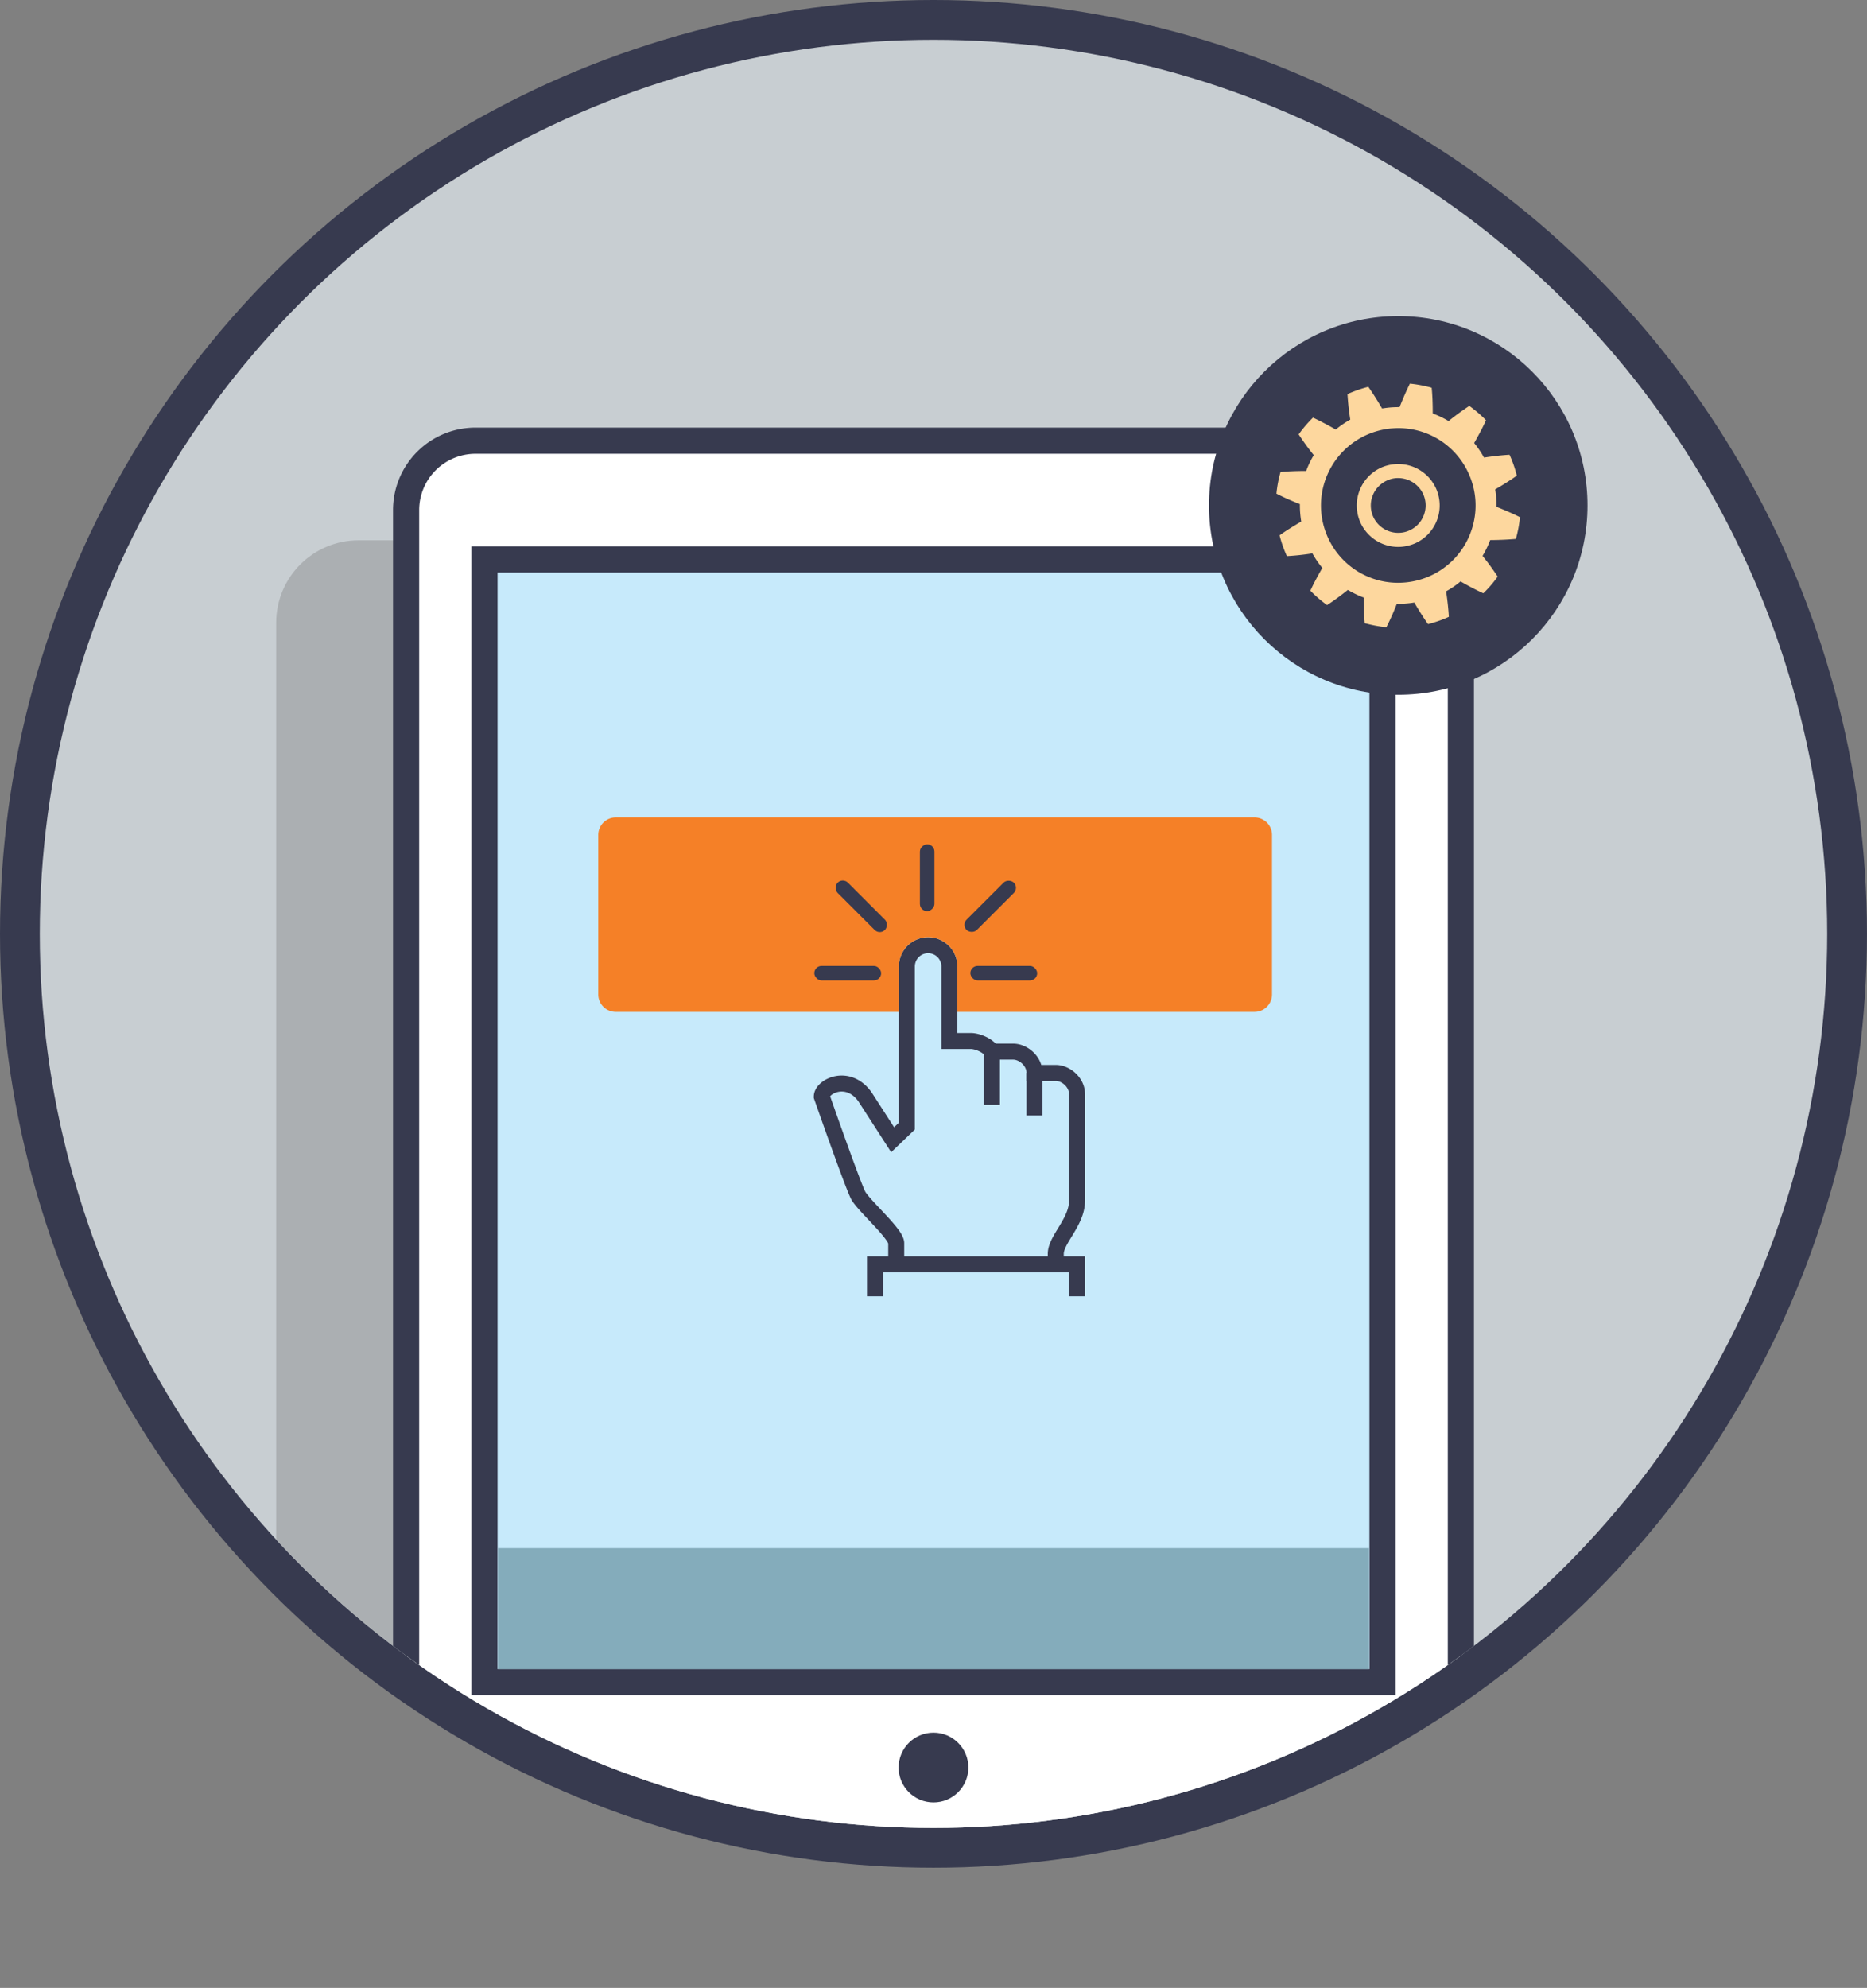 <svg id="Layer_1" data-name="Layer 1" xmlns="http://www.w3.org/2000/svg" xmlns:xlink="http://www.w3.org/1999/xlink" viewBox="0 0 1284.81 1367.47"><rect x="0" y="0" width="1284.81" height="1367.47" fill="#808080" stroke="none"/><defs><style>.cls-1,.cls-9{fill:none;}.cls-2{fill:#373a4f;}.cls-3{fill:#c8ced2;}.cls-4{clip-path:url(#clip-path);}.cls-5{fill:#abafb2;}.cls-6{fill:#fff;}.cls-7{fill:#c7eafb;}.cls-8{fill:#84acbb;}.cls-9{stroke:#373a4f;stroke-miterlimit:10;stroke-width:11px;}.cls-10{fill:#f58027;}.cls-11{fill:#fdd79e;}</style><clipPath id="clip-path" transform="translate(7493.63 5295.16)"><circle class="cls-1" cx="-6851.23" cy="-4652.75" r="615.03"/></clipPath></defs><title>Manage and Customise</title><circle class="cls-2" cx="642.4" cy="642.4" r="642.4"/><circle class="cls-3" cx="642.4" cy="642.4" r="615.03"/><g class="cls-4"><rect class="cls-5" x="190.07" y="371.67" width="743.85" height="995.81" rx="56.69" ry="56.69"/><rect class="cls-6" x="279.48" y="303.17" width="725.85" height="977.81" rx="47.69" ry="47.69"/><path class="cls-2" d="M-6536-4983a38.74,38.74,0,0,1,38.69,38.69v882.42a38.74,38.74,0,0,1-38.69,38.69h-630.47a38.74,38.74,0,0,1-38.69-38.69v-882.42a38.74,38.74,0,0,1,38.69-38.69H-6536m0-18h-630.47a56.69,56.69,0,0,0-56.69,56.69v882.42a56.69,56.69,0,0,0,56.69,56.69H-6536a56.69,56.69,0,0,0,56.69-56.69v-882.42A56.69,56.69,0,0,0-6536-5001h0Z" transform="translate(7493.63 5295.16)"/><rect class="cls-7" x="333.4" y="384.88" width="618" height="772.3"/><path class="cls-2" d="M-6551.23-4901.28V-4147h-600v-754.3h600m18-18h-636V-4129h636v-790.3h0Z" transform="translate(7493.63 5295.16)"/><circle class="cls-2" cx="642.4" cy="1215.88" r="24"/><rect class="cls-8" x="342.72" y="1064.99" width="599.36" height="83.17"/><path class="cls-9" d="M-6876.88-4425.4V-4440c0-6.26-20.73-24.26-25.84-32.26-3.18-5-25.38-68.5-25.38-68.5,0-7.08,17.93-16.13,29.64,0l19.12,29.64,9.78-9.38v-109.78a14.64,14.64,0,0,1,14.64-14.64h0a14.64,14.64,0,0,1,14.64,14.64v51.23h14.64c4.61,0,11.84,2.93,14.64,7.32h14.64c6.86,0,14.64,6.4,14.64,14.64h14.64c6.86,0,14.64,6.4,14.64,14.64v73.18c0,14.81-14.64,26.73-14.64,36.59v7.32" transform="translate(7493.63 5295.16)"/><line class="cls-9" x1="682.62" y1="723.39" x2="682.62" y2="759.98"/><line class="cls-9" x1="711.89" y1="738.03" x2="711.89" y2="767.3"/><polyline class="cls-9" points="741.17 891.71 741.17 869.76 602.12 869.76 602.12 891.71"/><path class="cls-10" d="M-6630.29-4732.82h-439.62a12,12,0,0,0-12,12v109.74a12,12,0,0,0,12,12h194.86v-31.24a20.16,20.16,0,0,1,20.14-20.14,20.16,20.16,0,0,1,20.14,20.14v31.24h204.49a12,12,0,0,0,12-12v-109.74A12,12,0,0,0-6630.29-4732.82Z" transform="translate(7493.63 5295.16)"/><rect class="cls-2" x="560.38" y="664.46" width="46" height="10" rx="5" ry="5"/><rect class="cls-2" x="-6923.92" y="-4676.7" width="46" height="10" rx="5" ry="5" transform="translate(2169.01 8806.54) rotate(45)"/><rect class="cls-2" x="-6825.86" y="-4630.7" width="46" height="10" rx="5" ry="5" transform="translate(-6112.09 -3956.24) rotate(180)"/><rect class="cls-2" x="-6835.2" y="-4676.7" width="46" height="10" rx="5" ry="5" transform="translate(-7438.91 2137.02) rotate(135)"/><rect class="cls-2" x="-6878.59" y="-4696.37" width="46" height="10" rx="5" ry="5" transform="translate(-4053.32 7459.38) rotate(90)"/><circle class="cls-2" cx="962.23" cy="347.69" r="130.24"/><path class="cls-11" d="M-6533.37-4975.91a29,29,0,0,0-9.5,2.29,28.61,28.61,0,0,0-14.69,37.62,28.59,28.59,0,0,0,28.15,17,30.53,30.53,0,0,0,9.44-2.32,28.55,28.55,0,0,0,14.69-37.56A28.56,28.56,0,0,0-6533.37-4975.91Zm9.53,45.7a18.11,18.11,0,0,1-6.25,1.54,18.87,18.87,0,0,1-18.62-11.21,18.83,18.83,0,0,1,9.76-24.81,17.21,17.21,0,0,1,6.22-1.57,19,19,0,0,1,18.59,11.25A18.84,18.84,0,0,1-6523.84-4930.21Z" transform="translate(7493.63 5295.16)"/><path class="cls-11" d="M-6450.47-4924.45a84.77,84.77,0,0,0,2.84-14.91c-4.22-2.15-9.59-4.53-16.16-7.14a66.74,66.74,0,0,0-.91-12c6.1-3.56,11.05-6.73,14.89-9.46a80.74,80.74,0,0,0-4.51-13.25,10.89,10.89,0,0,1-.5-1.13c-4.75.29-10.59,0.89-17.57,1.95a64.47,64.47,0,0,0-6.77-10c3.49-6.14,6.19-11.33,8.15-15.69a86.21,86.21,0,0,0-11.49-9.85,175.49,175.49,0,0,0-14.25,10.41,70.14,70.14,0,0,0-10.91-5.22c0-7.08-.26-12.95-0.73-17.67a88,88,0,0,0-15-2.83c-2.11,4.25-4.52,9.62-7.1,16.14q-2.86,0-5.72.18c-2.11.15-4.22,0.43-6.33,0.75-3.55-6.1-6.71-11-9.47-14.88a86.58,86.58,0,0,0-13.19,4.5,9.08,9.08,0,0,1-1.12.5,170.18,170.18,0,0,0,1.91,17.54,68.21,68.21,0,0,0-10,6.82c-6.13-3.46-11.38-6.2-15.66-8.18a85.81,85.81,0,0,0-9.85,11.52,170.28,170.28,0,0,0,10.38,14.27,64.1,64.1,0,0,0-5.22,10.89c-7.07,0-12.9.25-17.65,0.75a82.81,82.81,0,0,0-2.81,14.88,170.75,170.75,0,0,0,16.13,7.18,66.73,66.73,0,0,0,.94,12c-6.1,3.56-11.05,6.7-14.92,9.47a84.33,84.33,0,0,0,4.52,13.18c0.18,0.41.35,0.75,0.53,1.13a172.41,172.41,0,0,0,17.54-1.88,64.31,64.31,0,0,0,6.83,10c-3.52,6.13-6.28,11.35-8.21,15.66a83.64,83.64,0,0,0,11.49,9.9c4-2.58,8.74-6,14.28-10.43a68.82,68.82,0,0,0,10.88,5.24c0,7.05.26,12.9,0.76,17.65a91,91,0,0,0,14.87,2.8,165.78,165.78,0,0,0,7.18-16.11,46.85,46.85,0,0,0,5.72-.19,61.28,61.28,0,0,0,6.3-.73c3.58,6.11,6.72,11,9.47,14.87a84.37,84.37,0,0,0,13.19-4.5c0.38-.16.73-0.34,1.14-0.53-0.26-4.74-.85-10.54-1.88-17.54a60,60,0,0,0,9.94-6.82,175.42,175.42,0,0,0,15.66,8.18,80.56,80.56,0,0,0,9.88-11.48,173,173,0,0,0-10.41-14.25,65.79,65.79,0,0,0,5.25-10.88C-6461.06-4923.68-6455.19-4924-6450.47-4924.45Zm-31.4-3.62a53,53,0,0,1-28.21,29.37,54.17,54.17,0,0,1-11.44,3.5,51.24,51.24,0,0,1-6.16.79,52.85,52.85,0,0,1-52.46-31.76,53.23,53.23,0,0,1,27.39-70,54.62,54.62,0,0,1,11.44-3.55,43,43,0,0,1,6.19-.78,52.85,52.85,0,0,1,52.43,31.71A52.83,52.83,0,0,1-6481.88-4928.07Z" transform="translate(7493.63 5295.16)"/></g></svg>